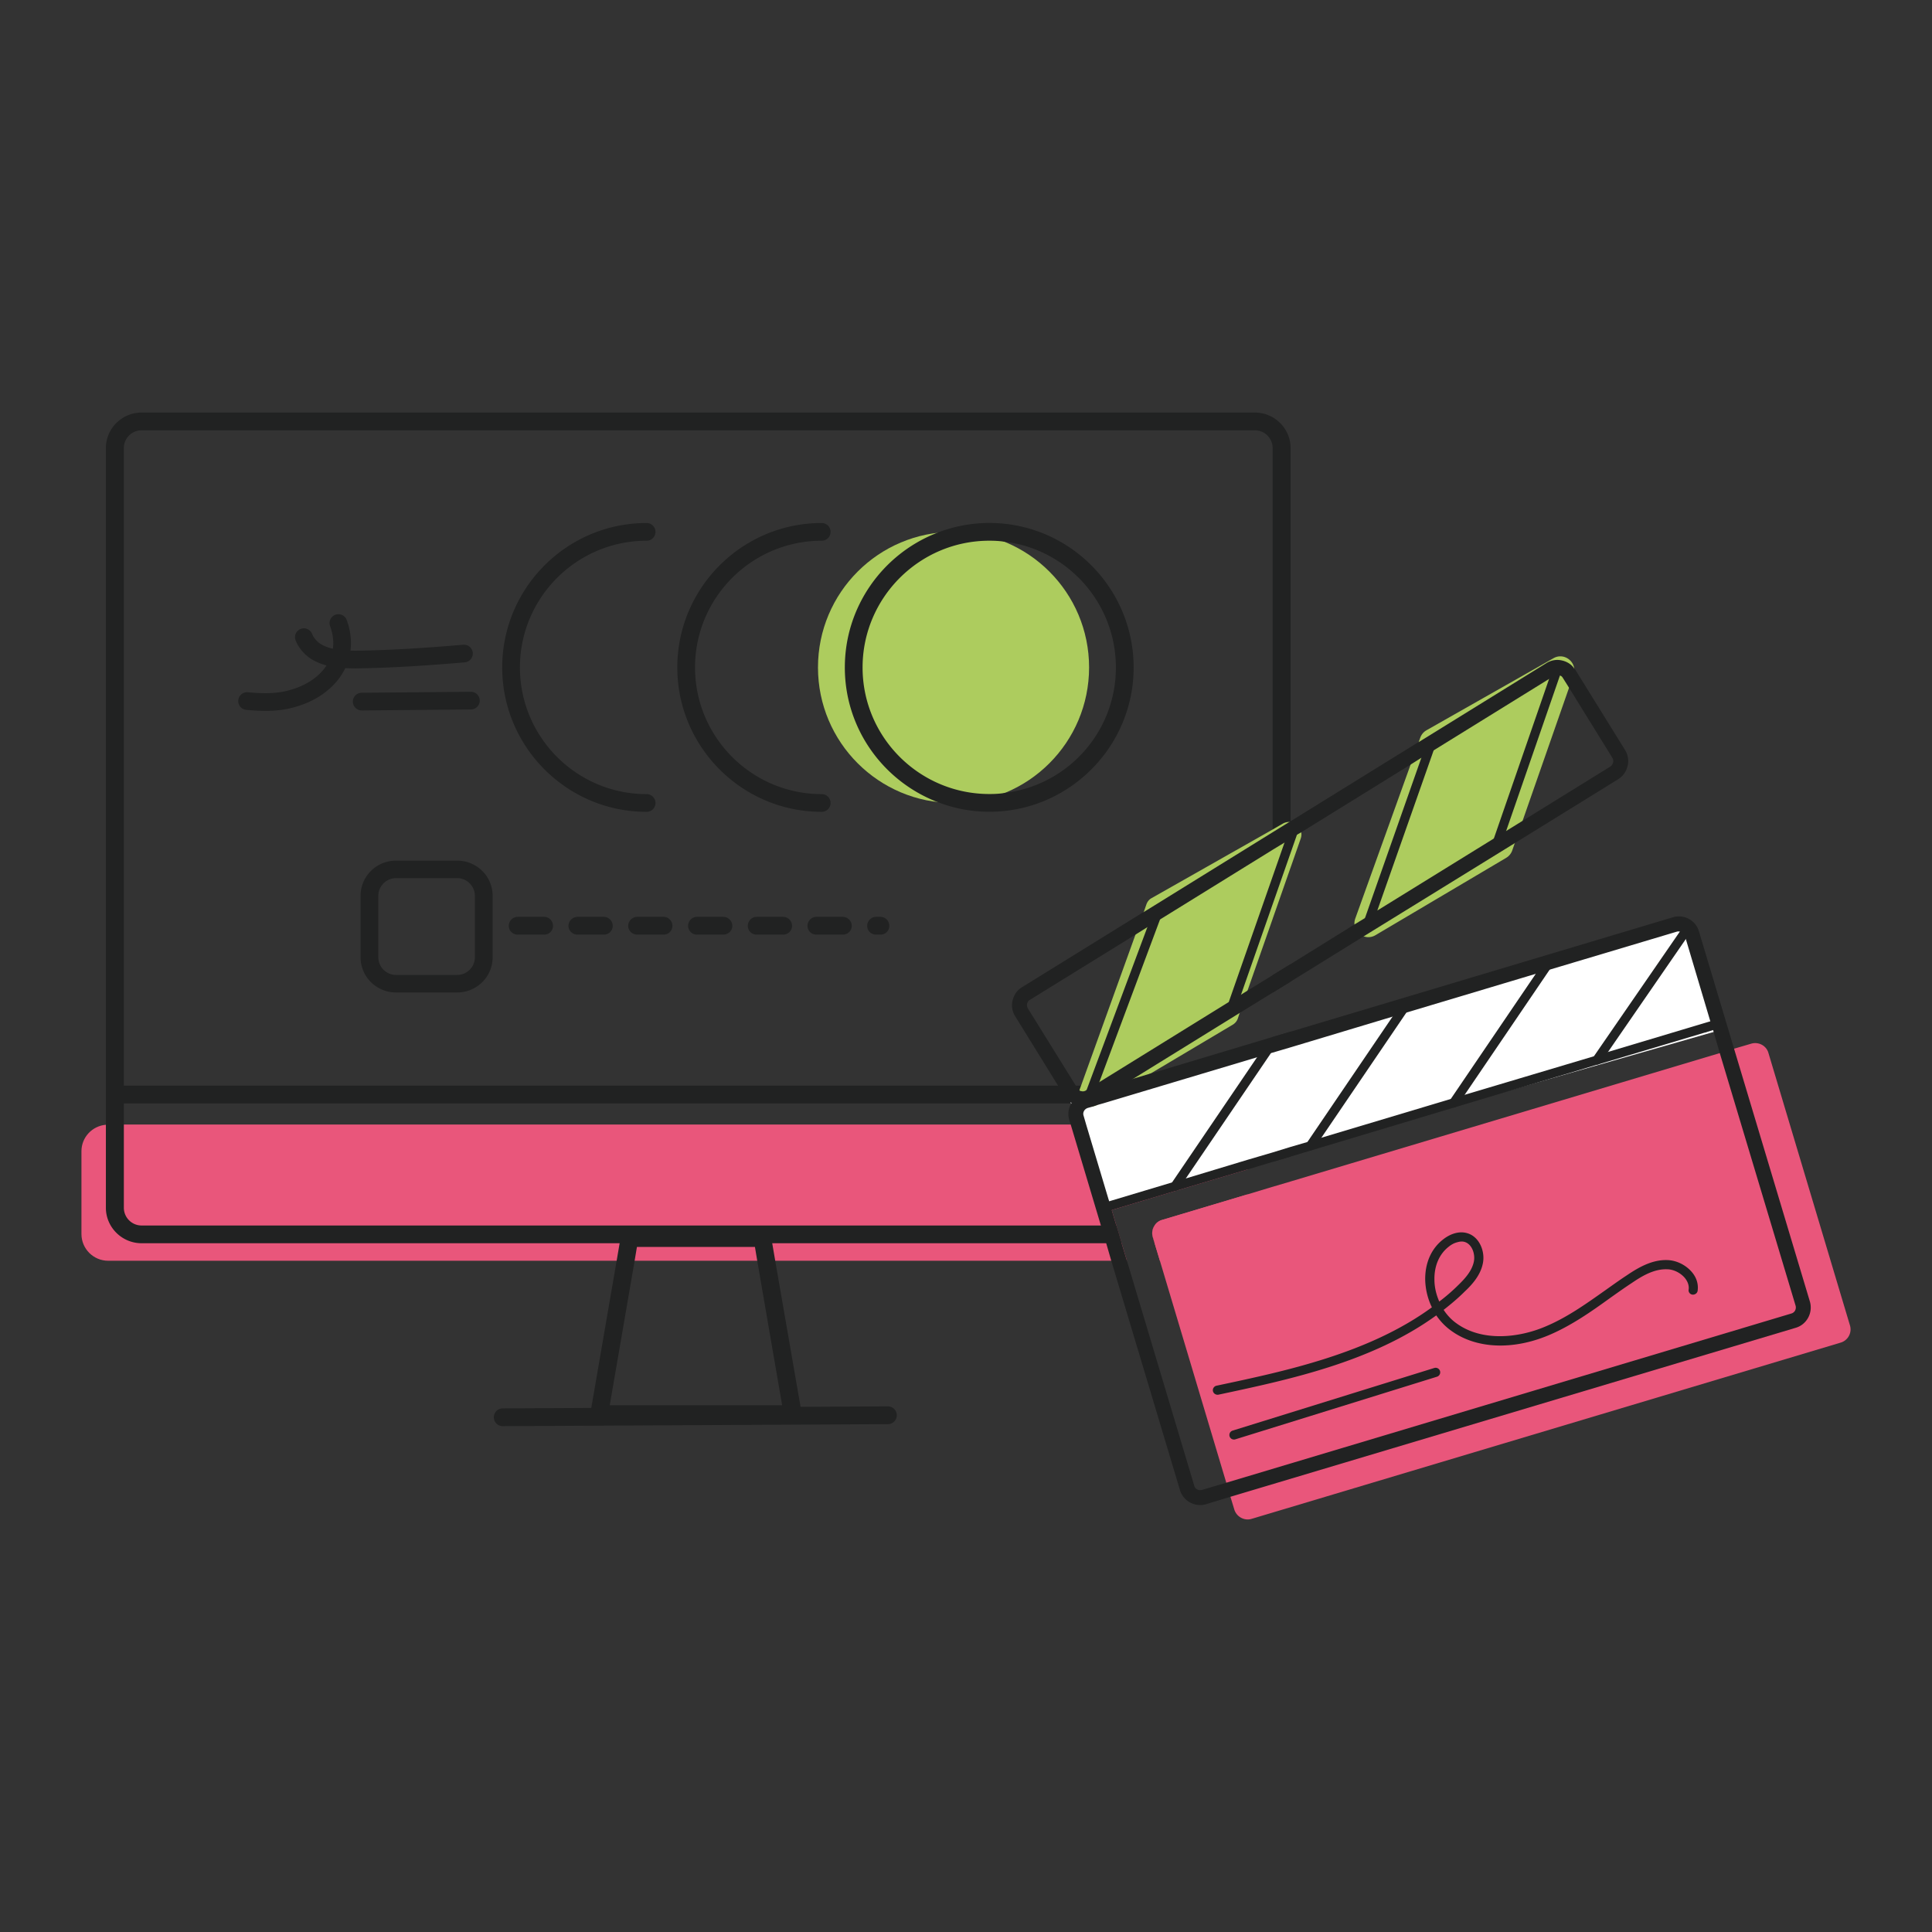 <svg xmlns="http://www.w3.org/2000/svg" viewBox="0 0 800 800" style="enable-background:new 0 0 800 800" xml:space="preserve"><rect x="0" y="0" width="800" height="800" fill="#333333" stroke="none"/><path style="fill:#e9567b" d="M516.562 476.719v7.54l-29.491 8.78-26.724 8.017 1.909 6.394 2.195 7.349 2.196 7.253H44.796c-6.108 0-11.071-4.963-11.071-11.071v-34.264c0-5.822 4.485-10.498 10.117-10.975.286-.096.668-.096.954-.096h460.695c.19 0 .382 0 .573.096 5.822.193 10.498 5.06 10.498 10.977z"/><path style="fill:#e9567b" d="m481.154 505.161 35.409-10.594v16.416c0 1.336-.286 2.673-.668 3.818-1.622 4.199-5.631 7.253-10.403 7.253h-25.197l-2.195-7.253-.764-2.577c-.477-1.622-.191-3.436.764-4.772a5.364 5.364 0 0 1 3.054-2.291z"/><path style="fill:#212222" d="M526.845 456.9H49.481a3.684 3.684 0 0 1-3.685-3.685 3.684 3.684 0 0 1 3.685-3.685h477.354a3.684 3.684 0 0 1 3.685 3.685 3.684 3.684 0 0 1-3.685 3.685h.01zM331.502 582.564l-10.498-60.51-1.241-7.253-.477-2.768c-.287-1.813-1.813-3.054-3.627-3.054h-54.974c-1.813 0-3.34 1.241-3.627 3.054l-.477 2.768-1.241 7.253-10.498 60.892-.382 2.004c-.19 1.05.191 2.195.859 3.054.668.764 1.718 1.241 2.768 1.241h80.171c1.05 0 2.099-.477 2.768-1.241.668-.859.955-2.004.859-3.054l-.383-2.386zm-68.718-60.51.954-5.726h48.866l.954 5.726 10.308 59.842h-71.39l10.308-59.842z"/><path style="fill:#212222" d="M208.175 590.544a3.686 3.686 0 0 1-3.685-3.665 3.675 3.675 0 0 1 3.665-3.695l159.479-.834h.02a3.686 3.686 0 0 1 3.685 3.665 3.675 3.675 0 0 1-3.665 3.695l-159.479.834h-.02zM526.966 429.381v51.729l7.444-2.195v-51.729l-7.444 2.195zm0 62.037v8.685c0 4.009-3.245 7.349-7.349 7.349H478.1c-.955 1.336-1.241 3.15-.764 4.772l.764 2.577h41.517c8.112 0 14.793-6.586 14.793-14.698v-10.88l-7.444 2.195zm0-80.362 7.444-4.582v-7.254l-7.444 4.582v7.254zm-7.349-240.226H58.635c-8.113 0-14.793 6.585-14.793 14.698v314.574c0 8.113 6.68 14.698 14.793 14.698h405.816l-2.195-7.349H58.635c-4.104 0-7.349-3.34-7.349-7.349V185.528c0-4.009 3.245-7.349 7.349-7.349h460.982c4.104 0 7.349 3.34 7.349 7.349v194.987l7.444-21.284V185.528c0-8.112-6.681-14.698-14.793-14.698z"/><circle style="fill:#adcc5e" cx="394.838" cy="276.367" r="56.131"/><path style="fill:#212222" d="M409.668 216.547c-7.731 0-15.175 1.527-21.951 4.199-.096 0-.096.095-.191.095-22.047 8.781-37.699 30.351-37.699 55.547 0 25.292 15.843 46.958 38.177 55.642h.095c.096 0 .096.096.191.096 6.585 2.577 13.839 4.008 21.379 4.008 32.927 0 59.746-26.819 59.746-59.746-.001-33.022-26.82-59.841-59.747-59.841zm6.586 111.761h-.096c-2.099.382-4.294.477-6.49.477-28.918 0-52.493-23.478-52.493-52.397 0-28.918 23.574-52.493 52.493-52.493 2.004 0 4.104.096 6.013.382 26.056 2.959 46.384 25.196 46.384 52.111 0 26.724-19.947 48.676-45.811 51.92zM340.26 336.166c-32.974 0-59.799-26.824-59.799-59.799s26.824-59.799 59.799-59.799c2.027 0 3.668 1.641 3.668 3.668s-1.641 3.668-3.668 3.668c-28.931 0-52.462 23.532-52.462 52.462s23.532 52.462 52.462 52.462c2.027 0 3.668 1.641 3.668 3.668s-1.641 3.67-3.668 3.67zM267.755 336.166c-32.974 0-59.799-26.824-59.799-59.799s26.824-59.799 59.799-59.799c2.027 0 3.668 1.641 3.668 3.668s-1.641 3.668-3.668 3.668c-28.931 0-52.462 23.532-52.462 52.462s23.532 52.462 52.462 52.462c2.027 0 3.668 1.641 3.668 3.668s-1.641 3.67-3.668 3.67zM109.864 294.352c-2.749 0-5.408-.188-7.89-.415a3.652 3.652 0 0 1-3.302-3.985 3.659 3.659 0 0 1 3.985-3.302c5.547.514 12.003.801 17.896-1.068.03 0 .059-.02.089-.03 7.149-2.057 12.804-6.308 15.513-11.657 2.274-4.479 2.442-9.433.504-14.712a3.667 3.667 0 0 1 6.881-2.531c2.63 7.168 2.343 14.277-.84 20.556-3.629 7.149-10.906 12.755-19.982 15.375-4.291 1.355-8.671 1.78-12.844 1.78l-.01-.011z"/><path style="fill:#212222" d="M147.475 276.772c-5.547-.02-11.341-.257-16.611-2.818-3.777-1.72-6.961-5.013-8.444-8.76a3.665 3.665 0 0 1 2.066-4.756 3.665 3.665 0 0 1 4.756 2.066c.791 1.997 2.61 3.846 4.746 4.815 3.965 1.918 8.82 2.096 13.457 2.116 15.701-.198 31.244-1.355 44.365-2.462 1.997-.158 3.787 1.325 3.955 3.342a3.659 3.659 0 0 1-3.342 3.955c-13.259 1.117-28.96 2.284-44.948 2.492v.01zM149.779 294.184a3.672 3.672 0 0 1-3.668-3.629 3.665 3.665 0 0 1 3.629-3.698l45.215-.405h.03a3.672 3.672 0 0 1 3.668 3.629 3.665 3.665 0 0 1-3.629 3.698l-45.215.405h-.03zM189.294 356.368h-25.292c-8.112 0-14.698 6.49-14.698 14.603v25.387c0 8.113 6.585 14.603 14.698 14.603h25.292c8.112 0 14.698-6.49 14.698-14.603v-25.387c0-8.113-6.585-14.603-14.698-14.603zm7.349 39.99c0 4.008-3.245 7.349-7.349 7.349h-25.292c-4.104 0-7.349-3.341-7.349-7.349v-25.387c0-4.009 3.245-7.349 7.349-7.349h25.292c4.104 0 7.349 3.34 7.349 7.349v25.387zM364.62 379.656h-1.909c-2.004 0-3.627 1.718-3.627 3.722a3.625 3.625 0 0 0 3.627 3.627h1.909a3.625 3.625 0 0 0 3.627-3.627c0-2.004-1.623-3.722-3.627-3.722zm-15.652 0h-10.976c-2.004 0-3.626 1.718-3.626 3.722a3.625 3.625 0 0 0 3.626 3.627h10.976c2.1 0 3.722-1.622 3.722-3.627 0-2.004-1.622-3.722-3.722-3.722zm-24.72 0h-10.975c-2.004 0-3.627 1.718-3.627 3.722a3.625 3.625 0 0 0 3.627 3.627h10.975c2.1 0 3.722-1.622 3.722-3.627 0-2.004-1.622-3.722-3.722-3.722zm-24.719 0h-10.976c-2.004 0-3.627 1.718-3.627 3.722a3.626 3.626 0 0 0 3.627 3.627h10.976c2.004 0 3.722-1.622 3.722-3.627 0-2.004-1.718-3.722-3.722-3.722zm-24.72 0h-10.975c-2.004 0-3.722 1.718-3.722 3.722s1.718 3.627 3.722 3.627h10.975a3.625 3.625 0 0 0 3.627-3.627c0-2.004-1.622-3.722-3.627-3.722zm-24.719 0h-10.976c-2.004 0-3.722 1.718-3.722 3.722s1.718 3.627 3.722 3.627h10.976a3.625 3.625 0 0 0 3.627-3.627c0-2.004-1.623-3.722-3.627-3.722zm-24.719 0h-10.975c-2.1 0-3.722 1.718-3.722 3.722s1.622 3.627 3.722 3.627h10.975a3.625 3.625 0 0 0 3.627-3.627c0-2.004-1.623-3.722-3.627-3.722z"/><path style="fill:#fff" d="m711.846 426.661-254.968 72.99a1.133 1.133 0 0 1-1.401-.778l-12.287-42.92a1.133 1.133 0 0 1 .778-1.401l254.968-72.99a1.133 1.133 0 0 1 1.401.778l12.287 42.92a1.133 1.133 0 0 1-.778 1.401z"/><path style="fill:#adcc5e" d="M538.8 344.629c.19.764.096 1.718-.191 2.577l-4.199 12.025-7.444 21.284-10.403 29.682-.573 1.813-.668 1.718-.764 2.195-.573 1.623-.668 1.908-.764 2.291c-.382 1.145-1.241 2.099-2.29 2.672l-33.882 20.138h-.095l-2.482 1.432-1.813 1.145-4.008 2.386-.191.096-4.963 2.959h-.096l-4.008 2.482h-.191l-2.959 1.813-1.145.668-.477.19-1.145.382c-.954.19-1.813.096-2.673-.191h-.095c-.096-.096-.191-.096-.287-.191-.382-.096-.764-.382-1.145-.668-.096 0-.096-.095-.191-.19h-.096c-.286-.287-.477-.573-.763-.859l-.096-.096c0-.095-.096-.286-.191-.382-.096-.191-.19-.382-.19-.573a1.843 1.843 0 0 1-.287-.954c0-.096-.096-.191 0-.287a1.95 1.95 0 0 1 0-1.05c0-.382 0-.764.191-1.145v-.191l.668-1.813 22.524-62.514.668-1.813.668-1.909.763-2.004.573-1.813h.096l.573-1.813h.096l1.05-3.054c.382-1.145 1.145-2.196 2.29-2.768l50.012-28.346 4.294-2.482c.859-.477 1.813-.668 2.673-.668.191 0 .286 0 .477.096.382 0 .859.096 1.241.286h.096a6.45 6.45 0 0 1 1.05.668c.382.287.668.573 1.05.955.191.286.382.668.668 1.05.094.381.19.763.285 1.24zM588.107 305.455 561.2 380.312c-1.831 5.087 3.714 9.677 8.372 6.919l54.101-32.012a5.78 5.78 0 0 0 2.512-3.067l25.374-72.677c1.757-5.03-3.662-9.551-8.298-6.924l-52.567 29.826a5.745 5.745 0 0 0-2.581 3.067l-.006.011z"/><path style="fill:#e9567b" d="m762.228 555.936-244.044 73.012c-2.959.859-6.108-.859-7.063-3.817l-1.622-5.345-.287-1.05-.382-1.145-.382-1.336-.382-1.241-.286-1.05-27.487-91.91-2.195-7.253-.764-2.577c-.477-1.622-.191-3.436.764-4.772a5.361 5.361 0 0 1 3.054-2.29l35.409-10.594 10.403-3.15 7.444-2.195 177.712-53.161 1.145-.382 1.145-.286 1.336-.382 1.241-.382 1.05-.382 7.158-2.1c3.054-.859 6.204.859 7.063 3.818l33.787 112.907a5.71 5.71 0 0 1-3.817 7.063z"/><path style="fill:#212222" d="M748.294 539.234 716.989 434.63l-3.34-10.785c0-.191-.096-.286-.096-.477v-.191l-11.166-37.127c-1.146-4.008-5.345-6.203-9.354-5.058L534.41 428.426l-7.444 2.291-10.212 2.959-3.818 1.145-.191.096-40.753 12.216-6.585 2.004-1.432.382-3.34.954-4.104 1.241-3.054.955-2.29.668-1.527.477h-.096l-.573.191c-.19.095-.477.19-.668.286-.477.191-.859.382-1.24.668-.191.096-.382.286-.573.477a2.978 2.978 0 0 0-1.05.859c-.19.19-.286.382-.477.573-.096.19-.191.286-.191.382-1.145 1.813-1.527 4.008-.859 6.204l.668 2.195 12.503 41.803 2.195 7.349 2.195 7.253 28.251 94.583c1.241 4.008 5.44 6.299 9.449 5.058l10.021-2.959 234.022-70.054c3.912-1.145 6.203-5.44 5.057-9.448zM493.37 615.587l-27.964-93.533-2.195-7.253-2.196-7.349-1.813-6.013-1.05-3.627-.573-2.004-9.067-30.159-.954-3.245c-.573-1.718.19-3.436 1.622-4.39l.573-.287c.096 0 .191-.096.287-.096l2.577-.763 1.336-.382 4.581-1.431h.191l18.42-5.536 44.476-13.266 5.345-1.622.286-.096 7.158-2.099 43.235-12.98 5.822-1.718 53.542-16.034 5.727-1.718 51.347-15.366c.764-.191 1.527-.191 2.196 0h.096a4.243 4.243 0 0 1 2.386 2.577l.095.477 10.499 34.931.191.477.954 3.15 2.768 9.449 31.401 104.699c.573 2.004-.573 4.104-2.577 4.677L508.07 615.016l-10.021 3.054a3.654 3.654 0 0 1-4.679-2.483z"/><path style="fill:#212222" d="m745.813 539.997-31.401-104.603-2.768-9.544-1.145-3.627-.382-1.145v-.096l-10.212-34.168c0-.096 0-.096-.096-.19 0-.096-.096-.096-.096-.096v-.096c-.477-1.336-1.527-2.29-2.768-2.768-1.05-.477-2.196-.477-3.245-.19l-1.145.382h-.764l-48.389 14.698-5.345 1.622-54.02 16.13h-.096l-5.249 1.622-44.285 13.267-6.394 1.909-1.05.286-4.295 1.241-49.63 14.889-10.212 3.054h-.096l-5.917 1.813-4.581 1.336s-.096 0-.096.096l-.477.095-.764.287h-.096l-1.05.286c-.191.096-.382.096-.573.287-.096 0-.191.096-.191.096-.19 0-.286.096-.382.19-.477.191-.859.478-1.145.955-1.145 1.145-1.622 2.959-1.05 4.677l.859 2.959 8.685 28.919 1.05 3.531 1.05 3.627 1.718 5.726 2.196 7.349 2.195 7.253 28.06 93.819c.668 2.196 2.672 3.627 4.772 3.627.477 0 .954-.096 1.431-.286l10.022-2.959 234.022-70.054c2.581-.766 4.108-3.533 3.345-6.206zm-251.297 75.208-27.869-93.151-2.196-7.253-2.195-7.349-1.909-6.394-1.05-3.627-.286-.859-9.258-30.923-1.05-3.627c-.477-1.336.286-2.768 1.718-3.245l2.386-.668 1.145-.382.477-.19 2.386-.668 24.529-7.349 39.226-11.739 5.631-1.718.764-.191 7.444-2.195 42.185-12.694 5.822-1.718 53.542-16.034 5.726-1.718 52.684-15.748a2.71 2.71 0 0 1 1.241 0c.954.096 1.718.764 2.004 1.718l.477 1.432 10.117 33.977.573 1.622v.096l.573 1.909 2.768 9.544 31.401 104.603c.382 1.432-.382 2.863-1.813 3.245l-233.927 70.054-10.021 2.959c-1.432.381-2.864-.287-3.245-1.719zm251.297-75.208-31.401-104.603-2.768-9.544-1.145-3.627-.382-1.145v-.096l-10.212-34.168c0-.096 0-.096-.096-.19 0-.096-.096-.096-.096-.096v-.096c-.477-1.336-1.527-2.29-2.768-2.768-1.05-.477-2.196-.477-3.245-.19l-1.145.382h-.764l-48.389 14.698-5.345 1.622-54.02 16.13h-.096l-5.249 1.622-44.285 13.267-6.394 1.909-1.05.286-4.295 1.241-49.63 14.889-10.212 3.054h-.096l-5.917 1.813-4.581 1.336s-.096 0-.096.096l-.477.095-.764.287h-.096l-1.05.286c-.191.096-.382.096-.573.287-.096 0-.191.096-.191.096-.19 0-.286.096-.382.19-.477.191-.859.478-1.145.955-1.145 1.145-1.622 2.959-1.05 4.677l.859 2.959 8.685 28.919 1.05 3.531 1.05 3.627 1.718 5.726 2.196 7.349 2.195 7.253 28.06 93.819c.668 2.196 2.672 3.627 4.772 3.627.477 0 .954-.096 1.431-.286l10.022-2.959 234.022-70.054c2.581-.766 4.108-3.533 3.345-6.206zm-251.297 75.208-27.869-93.151-2.196-7.253-2.195-7.349-1.909-6.394-1.05-3.627-.286-.859-9.258-30.923-1.05-3.627c-.477-1.336.286-2.768 1.718-3.245l2.386-.668 1.145-.382.477-.19 2.386-.668 24.529-7.349 39.226-11.739 5.631-1.718.764-.191 7.444-2.195 42.185-12.694 5.822-1.718 53.542-16.034 5.726-1.718 52.684-15.748a2.71 2.71 0 0 1 1.241 0c.954.096 1.718.764 2.004 1.718l.477 1.432 10.117 33.977.573 1.622v.096l.573 1.909 2.768 9.544 31.401 104.603c.382 1.432-.382 2.863-1.813 3.245l-233.927 70.054-10.021 2.959c-1.432.381-2.864-.287-3.245-1.719zm251.297-75.208-31.401-104.603-2.768-9.544-1.145-3.627-.382-1.145v-.096l-10.212-34.168c0-.096 0-.096-.096-.19 0-.096-.096-.096-.096-.096v-.096c-.477-1.336-1.527-2.29-2.768-2.768-1.05-.477-2.196-.477-3.245-.19l-1.145.382h-.764l-48.389 14.698-5.345 1.622-54.02 16.13h-.096l-5.249 1.622-44.285 13.267-6.394 1.909-1.05.286-4.295 1.241-49.63 14.889-10.212 3.054h-.096l-5.917 1.813-4.581 1.336s-.096 0-.096.096l-.477.095-.764.287h-.096l-1.05.286c-.191.096-.382.096-.573.287-.096 0-.191.096-.191.096-.19 0-.286.096-.382.19-.477.191-.859.478-1.145.955-1.145 1.145-1.622 2.959-1.05 4.677l.859 2.959 8.685 28.919 1.05 3.531 1.05 3.627 1.718 5.726 2.196 7.349 2.195 7.253 28.06 93.819c.668 2.196 2.672 3.627 4.772 3.627.477 0 .954-.096 1.431-.286l10.022-2.959 234.022-70.054c2.581-.766 4.108-3.533 3.345-6.206zm-251.297 75.208-27.869-93.151-2.196-7.253-2.195-7.349-1.909-6.394-1.05-3.627-.286-.859-9.258-30.923-1.05-3.627c-.477-1.336.286-2.768 1.718-3.245l2.386-.668 1.145-.382.477-.19 2.386-.668 24.529-7.349 39.226-11.739 5.631-1.718.764-.191 7.444-2.195 42.185-12.694 5.822-1.718 53.542-16.034 5.726-1.718 52.684-15.748a2.71 2.71 0 0 1 1.241 0c.954.096 1.718.764 2.004 1.718l.477 1.432 10.117 33.977.573 1.622v.096l.573 1.909 2.768 9.544 31.401 104.603c.382 1.432-.382 2.863-1.813 3.245l-233.927 70.054-10.021 2.959c-1.432.381-2.864-.287-3.245-1.719zm251.297-75.208-31.401-104.603-2.768-9.544-1.145-3.627-.382-1.145v-.096l-10.212-34.168c0-.096 0-.096-.096-.19 0-.096-.096-.096-.096-.096v-.096c-.477-1.336-1.527-2.29-2.768-2.768-1.05-.477-2.196-.477-3.245-.19l-1.145.382h-.764l-48.389 14.698-5.345 1.622-54.02 16.13h-.096l-5.249 1.622-44.285 13.267-6.394 1.909-1.05.286-4.295 1.241-49.63 14.889-10.212 3.054h-.096l-5.917 1.813-4.581 1.336s-.096 0-.096.096l-.477.095-.764.287h-.096l-1.05.286c-.191.096-.382.096-.573.287-.096 0-.191.096-.191.096-.19 0-.286.096-.382.19-.477.191-.859.478-1.145.955-1.145 1.145-1.622 2.959-1.05 4.677l.859 2.959 8.685 28.919 1.05 3.531 1.05 3.627 1.718 5.726 2.196 7.349 2.195 7.253 28.06 93.819c.668 2.196 2.672 3.627 4.772 3.627.477 0 .954-.096 1.431-.286l10.022-2.959 234.022-70.054c2.581-.766 4.108-3.533 3.345-6.206zm-251.297 75.208-27.869-93.151-2.196-7.253-2.195-7.349-1.909-6.394-1.05-3.627-.286-.859-9.258-30.923-1.05-3.627c-.477-1.336.286-2.768 1.718-3.245l2.386-.668 1.145-.382.477-.19 2.386-.668 24.529-7.349 39.226-11.739 5.631-1.718.764-.191 7.444-2.195 42.185-12.694 5.822-1.718 53.542-16.034 5.726-1.718 52.684-15.748a2.71 2.71 0 0 1 1.241 0c.954.096 1.718.764 2.004 1.718l.477 1.432 10.117 33.977.573 1.622v.096l.573 1.909 2.768 9.544 31.401 104.603c.382 1.432-.382 2.863-1.813 3.245l-233.927 70.054-10.021 2.959c-1.432.381-2.864-.287-3.245-1.719zm251.297-75.208-31.401-104.603-2.768-9.544-1.145-3.627-.382-1.145v-.096l-10.212-34.168c0-.096 0-.096-.096-.19 0-.096-.096-.096-.096-.096v-.096c-.477-1.336-1.527-2.29-2.768-2.768-1.05-.477-2.196-.477-3.245-.19l-1.145.382h-.764l-48.389 14.698-5.345 1.622-54.02 16.13h-.096l-5.249 1.622-44.285 13.267-6.394 1.909-1.05.286-4.295 1.241-49.63 14.889-10.212 3.054h-.096l-5.917 1.813-4.581 1.336s-.096 0-.096.096l-.477.095-.764.287h-.096l-1.05.286c-.191.096-.382.096-.573.287-.096 0-.191.096-.191.096-.19 0-.286.096-.382.19-.477.191-.859.478-1.145.955-1.145 1.145-1.622 2.959-1.05 4.677l.859 2.959 8.685 28.919 1.05 3.531 1.05 3.627 1.718 5.726 2.196 7.349 2.195 7.253 28.06 93.819c.668 2.196 2.672 3.627 4.772 3.627.477 0 .954-.096 1.431-.286l10.022-2.959 234.022-70.054c2.581-.766 4.108-3.533 3.345-6.206zm-251.297 75.208-27.869-93.151-2.196-7.253-2.195-7.349-1.909-6.394-1.05-3.627-.286-.859-9.258-30.923-1.05-3.627c-.477-1.336.286-2.768 1.718-3.245l2.386-.668 1.145-.382.477-.19 2.386-.668 24.529-7.349 39.226-11.739 5.631-1.718.764-.191 7.444-2.195 42.185-12.694 5.822-1.718 53.542-16.034 5.726-1.718 52.684-15.748a2.71 2.71 0 0 1 1.241 0c.954.096 1.718.764 2.004 1.718l.477 1.432 10.117 33.977.573 1.622v.096l.573 1.909 2.768 9.544 31.401 104.603c.382 1.432-.382 2.863-1.813 3.245l-233.927 70.054-10.021 2.959c-1.432.381-2.864-.287-3.245-1.719zm251.297-75.208-31.401-104.603-2.768-9.544-1.145-3.627-.382-1.145v-.096l-10.212-34.168c0-.096 0-.096-.096-.19 0-.096-.096-.096-.096-.096v-.096c-.477-1.336-1.527-2.29-2.768-2.768-1.05-.477-2.196-.477-3.245-.19l-1.145.382h-.764l-48.389 14.698-5.345 1.622-54.02 16.13h-.096l-5.249 1.622-44.285 13.267-6.394 1.909-1.05.286-4.295 1.241-49.63 14.889-10.212 3.054h-.096l-5.917 1.813-4.581 1.336s-.096 0-.096.096l-.477.095-.764.287h-.096l-1.05.286c-.191.096-.382.096-.573.287-.096 0-.191.096-.191.096-.19 0-.286.096-.382.19-.477.191-.859.478-1.145.955-1.145 1.145-1.622 2.959-1.05 4.677l.859 2.959 8.685 28.919 1.05 3.531 1.05 3.627 1.718 5.726 2.196 7.349 2.195 7.253 28.06 93.819c.668 2.196 2.672 3.627 4.772 3.627.477 0 .954-.096 1.431-.286l10.022-2.959 234.022-70.054c2.581-.766 4.108-3.533 3.345-6.206zm-251.297 75.208-27.869-93.151-2.196-7.253-2.195-7.349-1.909-6.394-1.05-3.627-.286-.859-9.258-30.923-1.05-3.627c-.477-1.336.286-2.768 1.718-3.245l2.386-.668 1.145-.382.477-.19 2.386-.668 24.529-7.349 39.226-11.739 5.631-1.718.764-.191 7.444-2.195 42.185-12.694 5.822-1.718 53.542-16.034 5.726-1.718 52.684-15.748a2.71 2.71 0 0 1 1.241 0c.954.096 1.718.764 2.004 1.718l.477 1.432 10.117 33.977.573 1.622v.096l.573 1.909 2.768 9.544 31.401 104.603c.382 1.432-.382 2.863-1.813 3.245l-233.927 70.054-10.021 2.959c-1.432.381-2.864-.287-3.245-1.719zm254.924-76.258-31.401-104.699-14.507-48.484a8.649 8.649 0 0 0-10.88-5.917L534.41 427.186l-7.444 2.195-50.584 15.175h-.095l-6.968 2.1-4.677 1.431-4.104 1.241-.764.191-4.581 1.336-1.145.382-3.054.859-1.527.477-.859.286c-.096 0-.287.096-.382.191-.478.096-.955.382-1.432.668-.096 0-.191.096-.286.191-.478.19-.955.573-1.336.954-.287.287-.477.573-.764.859a3.441 3.441 0 0 0-.668.954c-.096.096-.096.096-.096.191-1.241 2.004-1.622 4.485-.859 6.967l.573 1.813 12.503 41.803 2.195 7.349 2.1 7.253 28.441 94.964c1.145 3.818 4.677 6.204 8.399 6.204.859 0 1.718-.096 2.482-.382l10.021-3.054 234.022-69.959c4.678-1.334 7.254-6.297 5.919-10.878zM490.889 616.35l-28.155-94.296-2.195-7.253-2.195-7.349-1.718-5.726-.859-2.864-2.29-7.444v-.096l-4.581-15.461-.478-1.622-.19-.668-.191-.573-2.195-7.349-.764-2.482c-.573-1.909-.287-3.913.859-5.44.191-.382.478-.668.764-.859.096-.096.096-.191.096-.191h.096c.096-.286.191-.382.382-.382 0 0 .096-.191.191-.191 0-.096 0-.096.096-.096.19-.19.477-.286.763-.382h.096c.287-.287.573-.382.859-.477h.096l3.34-1.05.287-.095 3.817-1.146 4.677-1.336 6.299-1.909.191-.096h.095l55.833-16.702 3.054-.954.573-.096 6.872-2.1 45.526-13.648 3.627-1.05 29.205-8.685 2.959-.859 2.004-.573 1.909-.573.477-.191 19.184-5.822 3.627-1.05 50.393-15.08c.668-.191 1.241-.286 1.813-.286 1.145 0 2.291.286 3.245.954.859.477 1.623 1.145 2.1 2.004.382.477.573 1.05.763 1.622l1.05 3.531v.096l4.008 13.361.573 2.004.573 1.909.191.668.19.668.191.668 3.913 12.598.954 3.436 2.863 9.639 31.401 104.604c.954 3.34-.955 6.967-4.295 7.922l-234.022 70.054-10.021 3.054c-3.345.96-6.877-.949-7.926-4.29zm254.924-76.353-31.401-104.603-2.768-9.544-1.145-3.627-.382-1.145v-.096l-10.212-34.168c0-.096 0-.096-.096-.19 0-.096-.096-.096-.096-.096v-.096c-.477-1.336-1.527-2.29-2.768-2.768-1.05-.477-2.196-.477-3.245-.19l-1.145.382h-.764l-48.389 14.698-5.345 1.622-54.02 16.13h-.096l-5.249 1.622-44.285 13.267-6.394 1.909-1.05.286-4.295 1.241-49.63 14.889-10.212 3.054h-.096l-5.917 1.813-4.581 1.336s-.096 0-.096.096l-.477.095-.764.287h-.096l-1.05.286c-.191.096-.382.096-.573.287-.096 0-.191.096-.191.096-.19 0-.286.096-.382.19-.477.191-.859.478-1.145.955-1.145 1.145-1.622 2.959-1.05 4.677l.859 2.959 8.685 28.919 1.05 3.531 1.05 3.627 1.718 5.726 2.196 7.349 2.195 7.253 28.06 93.819c.668 2.196 2.672 3.627 4.772 3.627.477 0 .954-.096 1.431-.286l10.022-2.959 234.022-70.054c2.581-.766 4.108-3.533 3.345-6.206zm-251.297 75.208-27.869-93.151-2.196-7.253-2.195-7.349-1.909-6.394-1.05-3.627-.286-.859-9.258-30.923-1.05-3.627c-.477-1.336.286-2.768 1.718-3.245l2.386-.668 1.145-.382.477-.19 2.386-.668 24.529-7.349 39.226-11.739 5.631-1.718.764-.191 7.444-2.195 42.185-12.694 5.822-1.718 53.542-16.034 5.726-1.718 52.684-15.748a2.71 2.71 0 0 1 1.241 0c.954.096 1.718.764 2.004 1.718l.477 1.432 10.117 33.977.573 1.622v.096l.573 1.909 2.768 9.544 31.401 104.603c.382 1.432-.382 2.863-1.813 3.245l-233.927 70.054-10.021 2.959c-1.432.381-2.864-.287-3.245-1.719zm251.297-75.208-31.401-104.603-2.768-9.544-1.145-3.627-.382-1.145v-.096l-10.212-34.168c0-.096 0-.096-.096-.19 0-.096-.096-.096-.096-.096v-.096c-.477-1.336-1.527-2.29-2.768-2.768-1.05-.477-2.196-.477-3.245-.19l-1.145.382h-.764l-48.389 14.698-5.345 1.622-54.02 16.13h-.096l-5.249 1.622-44.285 13.267-6.394 1.909-1.05.286-4.295 1.241-49.63 14.889-10.212 3.054h-.096l-5.917 1.813-4.581 1.336s-.096 0-.096.096l-.477.095-.764.287h-.096l-1.05.286c-.191.096-.382.096-.573.287-.096 0-.191.096-.191.096-.19 0-.286.096-.382.19-.477.191-.859.478-1.145.955-1.145 1.145-1.622 2.959-1.05 4.677l.859 2.959 8.685 28.919 1.05 3.531 1.05 3.627 1.718 5.726 2.196 7.349 2.195 7.253 28.06 93.819c.668 2.196 2.672 3.627 4.772 3.627.477 0 .954-.096 1.431-.286l10.022-2.959 234.022-70.054c2.581-.766 4.108-3.533 3.345-6.206zm-251.297 75.208-27.869-93.151-2.196-7.253-2.195-7.349-1.909-6.394-1.05-3.627-.286-.859-9.258-30.923-1.05-3.627c-.477-1.336.286-2.768 1.718-3.245l2.386-.668 1.145-.382.477-.19 2.386-.668 24.529-7.349 39.226-11.739 5.631-1.718.764-.191 7.444-2.195 42.185-12.694 5.822-1.718 53.542-16.034 5.726-1.718 52.684-15.748a2.71 2.71 0 0 1 1.241 0c.954.096 1.718.764 2.004 1.718l.477 1.432 10.117 33.977.573 1.622v.096l.573 1.909 2.768 9.544 31.401 104.603c.382 1.432-.382 2.863-1.813 3.245l-233.927 70.054-10.021 2.959c-1.432.381-2.864-.287-3.245-1.719zm251.297-75.208-31.401-104.603-2.768-9.544-1.145-3.627-.382-1.145v-.096l-10.212-34.168c0-.096 0-.096-.096-.19 0-.096-.096-.096-.096-.096v-.096c-.477-1.336-1.527-2.29-2.768-2.768-1.05-.477-2.196-.477-3.245-.19l-1.145.382h-.764l-48.389 14.698-5.345 1.622-54.02 16.13h-.096l-5.249 1.622-44.285 13.267-6.394 1.909-1.05.286-4.295 1.241-49.63 14.889-10.212 3.054h-.096l-5.917 1.813-4.581 1.336s-.096 0-.096.096l-.477.095-.764.287h-.096l-1.05.286c-.191.096-.382.096-.573.287-.096 0-.191.096-.191.096-.19 0-.286.096-.382.19-.477.191-.859.478-1.145.955-1.145 1.145-1.622 2.959-1.05 4.677l.859 2.959 8.685 28.919 1.05 3.531 1.05 3.627 1.718 5.726 2.196 7.349 2.195 7.253 28.06 93.819c.668 2.196 2.672 3.627 4.772 3.627.477 0 .954-.096 1.431-.286l10.022-2.959 234.022-70.054c2.581-.766 4.108-3.533 3.345-6.206zm-251.297 75.208-27.869-93.151-2.196-7.253-2.195-7.349-1.909-6.394-1.05-3.627-.286-.859-9.258-30.923-1.05-3.627c-.477-1.336.286-2.768 1.718-3.245l2.386-.668 1.145-.382.477-.19 2.386-.668 24.529-7.349 39.226-11.739 5.631-1.718.764-.191 7.444-2.195 42.185-12.694 5.822-1.718 53.542-16.034 5.726-1.718 52.684-15.748a2.71 2.71 0 0 1 1.241 0c.954.096 1.718.764 2.004 1.718l.477 1.432 10.117 33.977.573 1.622v.096l.573 1.909 2.768 9.544 31.401 104.603c.382 1.432-.382 2.863-1.813 3.245l-233.927 70.054-10.021 2.959c-1.432.381-2.864-.287-3.245-1.719zm251.297-75.208-31.401-104.603-2.768-9.544-1.145-3.627-.382-1.145v-.096l-10.212-34.168c0-.096 0-.096-.096-.19 0-.096-.096-.096-.096-.096v-.096c-.477-1.336-1.527-2.29-2.768-2.768-1.05-.477-2.196-.477-3.245-.19l-1.145.382h-.764l-48.389 14.698-5.345 1.622-54.02 16.13h-.096l-5.249 1.622-44.285 13.267-6.394 1.909-1.05.286-4.295 1.241-49.63 14.889-10.212 3.054h-.096l-5.917 1.813-4.581 1.336s-.096 0-.096.096l-.477.095-.764.287h-.096l-1.05.286c-.191.096-.382.096-.573.287-.096 0-.191.096-.191.096-.19 0-.286.096-.382.19-.477.191-.859.478-1.145.955-1.145 1.145-1.622 2.959-1.05 4.677l.859 2.959 8.685 28.919 1.05 3.531 1.05 3.627 1.718 5.726 2.196 7.349 2.195 7.253 28.06 93.819c.668 2.196 2.672 3.627 4.772 3.627.477 0 .954-.096 1.431-.286l10.022-2.959 234.022-70.054c2.581-.766 4.108-3.533 3.345-6.206zm-251.297 75.208-27.869-93.151-2.196-7.253-2.195-7.349-1.909-6.394-1.05-3.627-.286-.859-9.258-30.923-1.05-3.627c-.477-1.336.286-2.768 1.718-3.245l2.386-.668 1.145-.382.477-.19 2.386-.668 24.529-7.349 39.226-11.739 5.631-1.718.764-.191 7.444-2.195 42.185-12.694 5.822-1.718 53.542-16.034 5.726-1.718 52.684-15.748a2.71 2.71 0 0 1 1.241 0c.954.096 1.718.764 2.004 1.718l.477 1.432 10.117 33.977.573 1.622v.096l.573 1.909 2.768 9.544 31.401 104.603c.382 1.432-.382 2.863-1.813 3.245l-233.927 70.054-10.021 2.959c-1.432.381-2.864-.287-3.245-1.719zm251.297-75.208-31.401-104.603-2.768-9.544-1.145-3.627-.382-1.145v-.096l-10.212-34.168c0-.096 0-.096-.096-.19 0-.096-.096-.096-.096-.096v-.096c-.477-1.336-1.527-2.29-2.768-2.768-1.05-.477-2.196-.477-3.245-.19l-1.145.382h-.764l-48.389 14.698-5.345 1.622-54.02 16.13h-.096l-5.249 1.622-44.285 13.267-6.394 1.909-1.05.286-4.295 1.241-49.63 14.889-10.212 3.054h-.096l-5.917 1.813-4.581 1.336s-.096 0-.096.096l-.477.095-.764.287h-.096l-1.05.286c-.191.096-.382.096-.573.287-.096 0-.191.096-.191.096-.19 0-.286.096-.382.19-.477.191-.859.478-1.145.955-1.145 1.145-1.622 2.959-1.05 4.677l.859 2.959 8.685 28.919 1.05 3.531 1.05 3.627 1.718 5.726 2.196 7.349 2.195 7.253 28.06 93.819c.668 2.196 2.672 3.627 4.772 3.627.477 0 .954-.096 1.431-.286l10.022-2.959 234.022-70.054c2.581-.766 4.108-3.533 3.345-6.206zm-251.297 75.208-27.869-93.151-2.196-7.253-2.195-7.349-1.909-6.394-1.05-3.627-.286-.859-9.258-30.923-1.05-3.627c-.477-1.336.286-2.768 1.718-3.245l2.386-.668 1.145-.382.477-.19 2.386-.668 24.529-7.349 39.226-11.739 5.631-1.718.764-.191 7.444-2.195 42.185-12.694 5.822-1.718 53.542-16.034 5.726-1.718 52.684-15.748a2.71 2.71 0 0 1 1.241 0c.954.096 1.718.764 2.004 1.718l.477 1.432 10.117 33.977.573 1.622v.096l.573 1.909 2.768 9.544 31.401 104.603c.382 1.432-.382 2.863-1.813 3.245l-233.927 70.054-10.021 2.959c-1.432.381-2.864-.287-3.245-1.719zm251.297-75.208-31.401-104.603-2.768-9.544-1.145-3.627-.382-1.145v-.096l-10.212-34.168c0-.096 0-.096-.096-.19 0-.096-.096-.096-.096-.096v-.096c-.477-1.336-1.527-2.29-2.768-2.768-1.05-.477-2.196-.477-3.245-.19l-1.145.382h-.764l-48.389 14.698-5.345 1.622-54.02 16.13h-.096l-5.249 1.622-44.285 13.267-6.394 1.909-1.05.286-4.295 1.241-49.63 14.889-10.212 3.054h-.096l-5.917 1.813-4.581 1.336s-.096 0-.096.096l-.477.095-.764.287h-.096l-1.05.286c-.191.096-.382.096-.573.287-.096 0-.191.096-.191.096-.19 0-.286.096-.382.19-.477.191-.859.478-1.145.955-1.145 1.145-1.622 2.959-1.05 4.677l.859 2.959 8.685 28.919 1.05 3.531 1.05 3.627 1.718 5.726 2.196 7.349 2.195 7.253 28.06 93.819c.668 2.196 2.672 3.627 4.772 3.627.477 0 .954-.096 1.431-.286l10.022-2.959 234.022-70.054c2.581-.766 4.108-3.533 3.345-6.206zm-251.297 75.208-27.869-93.151-2.196-7.253-2.195-7.349-1.909-6.394-1.05-3.627-.286-.859-9.258-30.923-1.05-3.627c-.477-1.336.286-2.768 1.718-3.245l2.386-.668 1.145-.382.477-.19 2.386-.668 24.529-7.349 39.226-11.739 5.631-1.718.764-.191 7.444-2.195 42.185-12.694 5.822-1.718 53.542-16.034 5.726-1.718 52.684-15.748a2.71 2.71 0 0 1 1.241 0c.954.096 1.718.764 2.004 1.718l.477 1.432 10.117 33.977.573 1.622v.096l.573 1.909 2.768 9.544 31.401 104.603c.382 1.432-.382 2.863-1.813 3.245l-233.927 70.054-10.021 2.959c-1.432.381-2.864-.287-3.245-1.719zm251.297-75.208-31.401-104.603-2.768-9.544-1.145-3.627-.382-1.145v-.096l-10.212-34.168c0-.096 0-.096-.096-.19 0-.096-.096-.096-.096-.096v-.096c-.477-1.336-1.527-2.29-2.768-2.768-1.05-.477-2.196-.477-3.245-.19l-1.145.382h-.764l-48.389 14.698-5.345 1.622-54.02 16.13h-.096l-5.249 1.622-44.285 13.267-6.394 1.909-1.05.286-4.295 1.241-49.63 14.889-10.212 3.054h-.096l-5.917 1.813-4.581 1.336s-.096 0-.096.096l-.477.095-.764.287h-.096l-1.05.286c-.191.096-.382.096-.573.287-.096 0-.191.096-.191.096-.19 0-.286.096-.382.19-.477.191-.859.478-1.145.955-1.145 1.145-1.622 2.959-1.05 4.677l.859 2.959 8.685 28.919 1.05 3.531 1.05 3.627 1.718 5.726 2.196 7.349 2.195 7.253 28.06 93.819c.668 2.196 2.672 3.627 4.772 3.627.477 0 .954-.096 1.431-.286l10.022-2.959 234.022-70.054c2.581-.766 4.108-3.533 3.345-6.206zm-251.297 75.208-27.869-93.151-2.196-7.253-2.195-7.349-1.909-6.394-1.05-3.627-.286-.859-9.258-30.923-1.05-3.627c-.477-1.336.286-2.768 1.718-3.245l2.386-.668 1.145-.382.477-.19 2.386-.668 24.529-7.349 39.226-11.739 5.631-1.718.764-.191 7.444-2.195 42.185-12.694 5.822-1.718 53.542-16.034 5.726-1.718 52.684-15.748a2.71 2.71 0 0 1 1.241 0c.954.096 1.718.764 2.004 1.718l.477 1.432 10.117 33.977.573 1.622v.096l.573 1.909 2.768 9.544 31.401 104.603c.382 1.432-.382 2.863-1.813 3.245l-233.927 70.054-10.021 2.959c-1.432.381-2.864-.287-3.245-1.719z"/><path style="fill:#212222" d="m671.846 311.224-20.138-32.546-.287-.573a7.66 7.66 0 0 0-4.772-3.436c-1.909-.477-3.913-.096-5.631.955l-54.115 33.404-51.156 31.686h-.096l-1.241.764-7.444 4.582-54.02 33.404h-.096l-48.961 30.255a7.724 7.724 0 0 0-3.436 4.677c-.477 2.004-.096 4.008.955 5.726l18.038 29.396 2.386 3.818c.668 1.05 1.527 1.908 2.577 2.386.287.286.668.477 1.05.573.382.19.764.286 1.145.382h.287c0 .096 0 .096.096.096 0 0 .096 0 .096-.096.382.096.763.191 1.24.191h.096c.287 0 .478 0 .764-.096.382 0 .859-.096 1.336-.191.286-.096.573-.19.859-.477.287 0 .478-.191.764-.286 0-.096.096-.096.096-.096l4.581-2.864 3.818-2.386 1.622-.954.477-.286.096-.096 1.813-1.05 49.343-30.541 12.98-8.017 7.444-4.581 29.015-17.848 64.518-39.894 41.422-25.579c1.718-1.05 2.959-2.672 3.436-4.677.474-2.002.092-4.007-.957-5.725zm-41.899 30.351h-.096l-6.776 4.199-5.154 3.245-48.198 29.778-5.154 3.149v.096l-3.436 2.004-26.723 16.607-7.444 4.581-10.976 6.777-2.672 1.622-5.059 3.15h-.096l-52.874 32.736-.764.477h-.096l-3.436 2.1-.668.477c-.286.191-.573.286-.954.382-.382.096-.764.191-1.145.096-.287 0-.573 0-.764-.096-.191 0-.477-.096-.668-.286-.764-.191-1.241-.668-1.718-1.336l-1.145-1.813-19.279-31.304c-.573-.859-.764-1.909-.477-2.864a3.451 3.451 0 0 1 1.718-2.386l44.953-27.773 4.868-3.054 5.249-3.245h.096l45.907-28.346 5.44-3.436h.095l1.909-1.145 3.245-2.004v-.096l.859-.477 46.289-28.632 4.39-2.673 5.059-3.149 47.816-29.492.859-.573c.287-.191.573-.382.955-.477a3.248 3.248 0 0 1 1.908 0c.191 0 .382.096.478.191.859.19 1.527.859 1.908 1.527l2.005 3.245 18.42 29.873c.573.859.764 1.813.477 2.863-.19.954-.763 1.813-1.622 2.29l-37.509 23.192z"/><path style="fill:#212222" d="m669.65 312.561-18.993-30.732-1.431-2.386c-.668-.954-1.527-1.718-2.673-2.004a.727.727 0 0 0-.477-.191 5.867 5.867 0 0 0-2.577 0l-.286.191c-.191.095-.382.095-.573.286-.096 0-.191 0-.287.096l-48.102 29.682-4.391 2.768h-.096l-4.294 2.672-47.626 29.396-.382.286-3.054 1.813-1.336.859-6.108 3.817-46.194 28.537-4.391 2.672-4.867 2.959-46.289 28.632c-1.145.668-1.909 1.813-2.195 3.15a5.106 5.106 0 0 0 .573 3.722l18.993 30.732 1.432 2.386c.668.954 1.431 1.622 2.482 2.004.095.096.19.096.286.096.096.095.287.19.382.19.382.096.764.096 1.145.096.287 0 .478 0 .668-.096h.191c.668-.096 1.241-.382 1.718-.668l.287-.19 2.577-1.527.096-.096 1.336-.859 2.195-1.336 51.061-31.591 4.294-2.577 2.577-1.622 11.644-7.158 7.444-4.581 27.296-16.893 2.959-1.813 4.391-2.768h.096l48.77-30.16 4.581-2.768 6.777-4.199 38.749-23.956c1.145-.668 1.909-1.813 2.195-3.054.382-1.336.095-2.672-.573-3.817zm-39.131 27.296-6.777 4.199h-.095l-5.059 3.15-48.198 29.778h-.096l-5.059 3.149-4.39 2.673-26.437 16.416-7.444 4.582-10.403 6.394-2.577 1.622-5.154 3.15h-.096l-53.542 33.118-2.291 1.432-2.959 1.813-.287.191a2.248 2.248 0 0 1-1.909.286c-.286 0-.477-.096-.763-.286-.287-.191-.668-.477-.859-.859l-.668-1.145-19.851-31.973c-.287-.573-.478-1.336-.287-2.004s.573-1.241 1.145-1.527l43.712-27.01 4.868-3.054 5.345-3.245 46.575-28.823 4.867-2.959 2.577-1.623 2.577-1.622 1.813-1.05 45.335-28.06 4.39-2.768h.096l4.963-3.054L641.4 281.16h.096l2.099-1.336.573-.287h.096a3.135 3.135 0 0 1 1.336 0c.096 0 .19.096.286.191.573.096.955.477 1.241.954l2.577 4.104 17.943 29.015c.382.573.477 1.336.286 2.004-.19.668-.573 1.241-1.145 1.623l-36.269 22.429zm39.131-27.296-18.993-30.732-1.431-2.386c-.668-.954-1.527-1.718-2.673-2.004a.727.727 0 0 0-.477-.191 5.867 5.867 0 0 0-2.577 0l-.286.191c-.191.095-.382.095-.573.286-.096 0-.191 0-.287.096l-48.102 29.682-4.391 2.768h-.096l-4.294 2.672-47.626 29.396-.382.286-3.054 1.813-1.336.859-6.108 3.817-46.194 28.537-4.391 2.672-4.867 2.959-46.289 28.632c-1.145.668-1.909 1.813-2.195 3.15a5.106 5.106 0 0 0 .573 3.722l18.993 30.732 1.432 2.386c.668.954 1.431 1.622 2.482 2.004.095.096.19.096.286.096.096.095.287.19.382.19.382.096.764.096 1.145.096.287 0 .478 0 .668-.096h.191c.668-.096 1.241-.382 1.718-.668l.287-.19 2.577-1.527.096-.096 1.336-.859 2.195-1.336 51.061-31.591 4.294-2.577 2.577-1.622 11.644-7.158 7.444-4.581 27.296-16.893 2.959-1.813 4.391-2.768h.096l48.77-30.16 4.581-2.768 6.777-4.199 38.749-23.956c1.145-.668 1.909-1.813 2.195-3.054.382-1.336.095-2.672-.573-3.817zm-39.131 27.296-6.777 4.199h-.095l-5.059 3.15-48.198 29.778h-.096l-5.059 3.149-4.39 2.673-26.437 16.416-7.444 4.582-10.403 6.394-2.577 1.622-5.154 3.15h-.096l-53.542 33.118-2.291 1.432-2.959 1.813-.287.191a2.248 2.248 0 0 1-1.909.286c-.286 0-.477-.096-.763-.286-.287-.191-.668-.477-.859-.859l-.668-1.145-19.851-31.973c-.287-.573-.478-1.336-.287-2.004s.573-1.241 1.145-1.527l43.712-27.01 4.868-3.054 5.345-3.245 46.575-28.823 4.867-2.959 2.577-1.623 2.577-1.622 1.813-1.05 45.335-28.06 4.39-2.768h.096l4.963-3.054L641.4 281.16h.096l2.099-1.336.573-.287h.096a3.135 3.135 0 0 1 1.336 0c.096 0 .19.096.286.191.573.096.955.477 1.241.954l2.577 4.104 17.943 29.015c.382.573.477 1.336.286 2.004-.19.668-.573 1.241-1.145 1.623l-36.269 22.429zm39.131-27.296-18.993-30.732-1.431-2.386c-.668-.954-1.527-1.718-2.673-2.004a.727.727 0 0 0-.477-.191 5.867 5.867 0 0 0-2.577 0l-.286.191c-.191.095-.382.095-.573.286-.096 0-.191 0-.287.096l-48.102 29.682-4.391 2.768h-.096l-4.294 2.672-47.626 29.396-.382.286-3.054 1.813-1.336.859-6.108 3.817-46.194 28.537-4.391 2.672-4.867 2.959-46.289 28.632c-1.145.668-1.909 1.813-2.195 3.15a5.106 5.106 0 0 0 .573 3.722l18.993 30.732 1.432 2.386c.668.954 1.431 1.622 2.482 2.004.095.096.19.096.286.096.096.095.287.19.382.19.382.096.764.096 1.145.096.287 0 .478 0 .668-.096h.191c.668-.096 1.241-.382 1.718-.668l.287-.19 2.577-1.527.096-.096 1.336-.859 2.195-1.336 51.061-31.591 4.294-2.577 2.577-1.622 11.644-7.158 7.444-4.581 27.296-16.893 2.959-1.813 4.391-2.768h.096l48.77-30.16 4.581-2.768 6.777-4.199 38.749-23.956c1.145-.668 1.909-1.813 2.195-3.054.382-1.336.095-2.672-.573-3.817zm-39.131 27.296-6.777 4.199h-.095l-5.059 3.15-48.198 29.778h-.096l-5.059 3.149-4.39 2.673-26.437 16.416-7.444 4.582-10.403 6.394-2.577 1.622-5.154 3.15h-.096l-53.542 33.118-2.291 1.432-2.959 1.813-.287.191a2.248 2.248 0 0 1-1.909.286c-.286 0-.477-.096-.763-.286-.287-.191-.668-.477-.859-.859l-.668-1.145-19.851-31.973c-.287-.573-.478-1.336-.287-2.004s.573-1.241 1.145-1.527l43.712-27.01 4.868-3.054 5.345-3.245 46.575-28.823 4.867-2.959 2.577-1.623 2.577-1.622 1.813-1.05 45.335-28.06 4.39-2.768h.096l4.963-3.054L641.4 281.16h.096l2.099-1.336.573-.287h.096a3.135 3.135 0 0 1 1.336 0c.096 0 .19.096.286.191.573.096.955.477 1.241.954l2.577 4.104 17.943 29.015c.382.573.477 1.336.286 2.004-.19.668-.573 1.241-1.145 1.623l-36.269 22.429zm39.131-27.296-18.993-30.732-1.431-2.386c-.668-.954-1.527-1.718-2.673-2.004a.727.727 0 0 0-.477-.191 5.867 5.867 0 0 0-2.577 0l-.286.191c-.191.095-.382.095-.573.286-.096 0-.191 0-.287.096l-48.102 29.682-4.391 2.768h-.096l-4.294 2.672-47.626 29.396-.382.286-3.054 1.813-1.336.859-6.108 3.817-46.194 28.537-4.391 2.672-4.867 2.959-46.289 28.632c-1.145.668-1.909 1.813-2.195 3.15a5.106 5.106 0 0 0 .573 3.722l18.993 30.732 1.432 2.386c.668.954 1.431 1.622 2.482 2.004.095.096.19.096.286.096.096.095.287.19.382.19.382.096.764.096 1.145.096.287 0 .478 0 .668-.096h.191c.668-.096 1.241-.382 1.718-.668l.287-.19 2.577-1.527.096-.096 1.336-.859 2.195-1.336 51.061-31.591 4.294-2.577 2.577-1.622 11.644-7.158 7.444-4.581 27.296-16.893 2.959-1.813 4.391-2.768h.096l48.77-30.16 4.581-2.768 6.777-4.199 38.749-23.956c1.145-.668 1.909-1.813 2.195-3.054.382-1.336.095-2.672-.573-3.817zm-39.131 27.296-6.777 4.199h-.095l-5.059 3.15-48.198 29.778h-.096l-5.059 3.149-4.39 2.673-26.437 16.416-7.444 4.582-10.403 6.394-2.577 1.622-5.154 3.15h-.096l-53.542 33.118-2.291 1.432-2.959 1.813-.287.191a2.248 2.248 0 0 1-1.909.286c-.286 0-.477-.096-.763-.286-.287-.191-.668-.477-.859-.859l-.668-1.145-19.851-31.973c-.287-.573-.478-1.336-.287-2.004s.573-1.241 1.145-1.527l43.712-27.01 4.868-3.054 5.345-3.245 46.575-28.823 4.867-2.959 2.577-1.623 2.577-1.622 1.813-1.05 45.335-28.06 4.39-2.768h.096l4.963-3.054L641.4 281.16h.096l2.099-1.336.573-.287h.096a3.135 3.135 0 0 1 1.336 0c.096 0 .19.096.286.191.573.096.955.477 1.241.954l2.577 4.104 17.943 29.015c.382.573.477 1.336.286 2.004-.19.668-.573 1.241-1.145 1.623l-36.269 22.429zm39.131-27.296-18.993-30.732-1.431-2.386c-.668-.954-1.527-1.718-2.673-2.004a.727.727 0 0 0-.477-.191 5.867 5.867 0 0 0-2.577 0l-.286.191c-.191.095-.382.095-.573.286-.096 0-.191 0-.287.096l-48.102 29.682-4.391 2.768h-.096l-4.294 2.672-47.626 29.396-.382.286-3.054 1.813-1.336.859-6.108 3.817-46.194 28.537-4.391 2.672-4.867 2.959-46.289 28.632c-1.145.668-1.909 1.813-2.195 3.15a5.106 5.106 0 0 0 .573 3.722l18.993 30.732 1.432 2.386c.668.954 1.431 1.622 2.482 2.004.095.096.19.096.286.096.096.095.287.19.382.19.382.096.764.096 1.145.096.287 0 .478 0 .668-.096h.191c.668-.096 1.241-.382 1.718-.668l.287-.19 2.577-1.527.096-.096 1.336-.859 2.195-1.336 51.061-31.591 4.294-2.577 2.577-1.622 11.644-7.158 7.444-4.581 27.296-16.893 2.959-1.813 4.391-2.768h.096l48.77-30.16 4.581-2.768 6.777-4.199 38.749-23.956c1.145-.668 1.909-1.813 2.195-3.054.382-1.336.095-2.672-.573-3.817zm-39.131 27.296-6.777 4.199h-.095l-5.059 3.15-48.198 29.778h-.096l-5.059 3.149-4.39 2.673-26.437 16.416-7.444 4.582-10.403 6.394-2.577 1.622-5.154 3.15h-.096l-53.542 33.118-2.291 1.432-2.959 1.813-.287.191a2.248 2.248 0 0 1-1.909.286c-.286 0-.477-.096-.763-.286-.287-.191-.668-.477-.859-.859l-.668-1.145-19.851-31.973c-.287-.573-.478-1.336-.287-2.004s.573-1.241 1.145-1.527l43.712-27.01 4.868-3.054 5.345-3.245 46.575-28.823 4.867-2.959 2.577-1.623 2.577-1.622 1.813-1.05 45.335-28.06 4.39-2.768h.096l4.963-3.054L641.4 281.16h.096l2.099-1.336.573-.287h.096a3.135 3.135 0 0 1 1.336 0c.096 0 .19.096.286.191.573.096.955.477 1.241.954l2.577 4.104 17.943 29.015c.382.573.477 1.336.286 2.004-.19.668-.573 1.241-1.145 1.623l-36.269 22.429zm39.131-27.296-18.993-30.732-1.431-2.386c-.668-.954-1.527-1.718-2.673-2.004a.727.727 0 0 0-.477-.191 5.867 5.867 0 0 0-2.577 0l-.286.191c-.191.095-.382.095-.573.286-.096 0-.191 0-.287.096l-48.102 29.682-4.391 2.768h-.096l-4.294 2.672-47.626 29.396-.382.286-3.054 1.813-1.336.859-6.108 3.817-46.194 28.537-4.391 2.672-4.867 2.959-46.289 28.632c-1.145.668-1.909 1.813-2.195 3.15a5.106 5.106 0 0 0 .573 3.722l18.993 30.732 1.432 2.386c.668.954 1.431 1.622 2.482 2.004.095.096.19.096.286.096.096.095.287.19.382.19.382.096.764.096 1.145.096.287 0 .478 0 .668-.096h.191c.668-.096 1.241-.382 1.718-.668l.287-.19 2.577-1.527.096-.096 1.336-.859 2.195-1.336 51.061-31.591 4.294-2.577 2.577-1.622 11.644-7.158 7.444-4.581 27.296-16.893 2.959-1.813 4.391-2.768h.096l48.77-30.16 4.581-2.768 6.777-4.199 38.749-23.956c1.145-.668 1.909-1.813 2.195-3.054.382-1.336.095-2.672-.573-3.817zm-39.131 27.296-6.777 4.199h-.095l-5.059 3.15-48.198 29.778h-.096l-5.059 3.149-4.39 2.673-26.437 16.416-7.444 4.582-10.403 6.394-2.577 1.622-5.154 3.15h-.096l-53.542 33.118-2.291 1.432-2.959 1.813-.287.191a2.248 2.248 0 0 1-1.909.286c-.286 0-.477-.096-.763-.286-.287-.191-.668-.477-.859-.859l-.668-1.145-19.851-31.973c-.287-.573-.478-1.336-.287-2.004s.573-1.241 1.145-1.527l43.712-27.01 4.868-3.054 5.345-3.245 46.575-28.823 4.867-2.959 2.577-1.623 2.577-1.622 1.813-1.05 45.335-28.06 4.39-2.768h.096l4.963-3.054L641.4 281.16h.096l2.099-1.336.573-.287h.096a3.135 3.135 0 0 1 1.336 0c.096 0 .19.096.286.191.573.096.955.477 1.241.954l2.577 4.104 17.943 29.015c.382.573.477 1.336.286 2.004-.19.668-.573 1.241-1.145 1.623l-36.269 22.429zm42.376-29.301-20.52-33.118c-.095-.191-.19-.287-.477-.573h-.096v-.096c-1.05-1.623-2.863-2.768-4.867-3.245-2.291-.573-4.582-.191-6.585 1.05l-52.779 32.641h-.096l-53.065 32.832-.477.286-6.967 4.295-53.352 33.023h-.096l-50.297 31.113c-2.004 1.145-3.341 3.15-3.913 5.44s-.191 4.582 1.05 6.585l17.753 28.728 2.768 4.391c.764 1.145 1.718 2.195 2.863 2.768.096.191.191.191.287.191.19.19.477.382.763.382.382.287.764.382 1.145.477.096 0 .287.096.382.096h.191c.286.096.668.191.954.191.286.096.573.096.859.096.287 0 .573 0 .859-.096.287 0 .573-.096.859-.096h.095c.287-.096.478-.096.668-.191l2.768-.859.859-.287-.477-.096-.382-.095 3.245-2.004 4.677-2.863 3.245-2.004.668-.382 1.909-1.241 2.004-1.241 43.999-27.201 13.648-8.398 7.444-4.582 30.35-18.802 62.514-38.559 42.758-26.437c2.004-1.241 3.34-3.15 3.913-5.44a8.648 8.648 0 0 0-1.051-6.679zm-44.38 35.027-6.776 4.199-2.959 1.813-50.393 31.114h-.096l-2.672 1.718-3.054 1.909-28.155 17.37-7.444 4.581-12.408 7.635-2.577 1.623-2.196 1.431h-.095l-49.153 30.35-.382.191-1.241.764-2.386 1.431-3.531 2.196v.096l-.287.095-1.05.668c-.477.287-.955.477-1.527.668l-.382.096s-.096.191-.096 0c-.382.096-.859.096-1.241.096h-.668c-.19 0-.286 0-.477-.096h-.382c-.096 0-.287-.096-.382-.096-.478-.096-.955-.382-1.336-.573-.955-.573-1.718-1.241-2.29-2.195l-1.909-3.15-18.516-29.969c-.955-1.431-1.241-3.149-.859-4.868.477-1.622 1.432-3.054 2.863-3.913l47.816-29.492 4.868-3.054h.096l2.386-1.527 47.339-29.205 6.872-4.295.573-.286 2.195-1.336.191-.191 49.439-30.541 4.295-2.673 2.863-1.718 48.198-29.778c.764-.477 1.527-.764 2.291-.859.382-.19.859-.286 1.241-.096.095-.095.095-.095.19 0 .382 0 .668 0 1.145.096 1.623.477 3.054 1.432 3.913 2.863l.859 1.432v.096l19.661 31.591c.859 1.527 1.145 3.245.764 4.868-.382 1.622-1.432 3.054-2.863 4.008l-40.275 24.913zm22.142-63.755-1.431-2.386c-.668-.954-1.527-1.718-2.673-2.004a.727.727 0 0 0-.477-.191 5.867 5.867 0 0 0-2.577 0l-.286.191c-.191.095-.382.095-.573.286-.096 0-.191 0-.287.096l-48.102 29.682-4.391 2.768h-.096l-4.294 2.672-47.626 29.396-.382.286-3.054 1.813-1.336.859-6.108 3.817-46.194 28.537-4.391 2.672-4.867 2.959-46.289 28.632c-1.145.668-1.909 1.813-2.195 3.15a5.106 5.106 0 0 0 .573 3.722l18.993 30.732 1.432 2.386c.668.954 1.431 1.622 2.482 2.004.095.096.19.096.286.096.096.095.287.19.382.19.382.096.764.096 1.145.096.287 0 .478 0 .668-.096h.191c.668-.096 1.241-.382 1.718-.668l.287-.19 2.577-1.527.096-.096 1.336-.859 2.195-1.336 51.061-31.591 4.294-2.577 2.577-1.622 11.644-7.158 7.444-4.581 27.296-16.893 2.959-1.813 4.391-2.768h.096l48.77-30.16 4.581-2.768 6.777-4.199 38.749-23.956c1.145-.668 1.909-1.813 2.195-3.054.382-1.336.096-2.672-.573-3.817l-18.993-30.732zm-20.138 58.029-6.777 4.199h-.095l-5.059 3.15-48.198 29.778h-.096l-5.059 3.149-4.39 2.673-26.437 16.416-7.444 4.582-10.403 6.394-2.577 1.622-5.154 3.15h-.096l-53.542 33.118-2.291 1.432-2.959 1.813-.287.191a2.248 2.248 0 0 1-1.909.286c-.286 0-.477-.096-.763-.286-.287-.191-.668-.477-.859-.859l-.668-1.145-19.851-31.973c-.287-.573-.478-1.336-.287-2.004s.573-1.241 1.145-1.527l43.712-27.01 4.868-3.054 5.345-3.245 46.575-28.823 4.867-2.959 2.577-1.623 2.577-1.622 1.813-1.05 45.335-28.06 4.39-2.768h.096l4.963-3.054L641.4 281.16h.096l2.099-1.336.573-.287h.096a3.135 3.135 0 0 1 1.336 0c.096 0 .19.096.286.191.573.096.955.477 1.241.954l2.577 4.104 17.943 29.015c.382.573.477 1.336.286 2.004-.19.668-.573 1.241-1.145 1.623l-36.269 22.429zm39.131-27.296-18.993-30.732-1.431-2.386c-.668-.954-1.527-1.718-2.673-2.004a.727.727 0 0 0-.477-.191 5.867 5.867 0 0 0-2.577 0l-.286.191c-.191.095-.382.095-.573.286-.096 0-.191 0-.287.096l-48.102 29.682-4.391 2.768h-.096l-4.294 2.672-47.626 29.396-.382.286-3.054 1.813-1.336.859-6.108 3.817-46.194 28.537-4.391 2.672-4.867 2.959-46.289 28.632c-1.145.668-1.909 1.813-2.195 3.15a5.106 5.106 0 0 0 .573 3.722l18.993 30.732 1.432 2.386c.668.954 1.431 1.622 2.482 2.004.095.096.19.096.286.096.096.095.287.19.382.19.382.096.764.096 1.145.096.287 0 .478 0 .668-.096h.191c.668-.096 1.241-.382 1.718-.668l.287-.19 2.577-1.527.096-.096 1.336-.859 2.195-1.336 51.061-31.591 4.294-2.577 2.577-1.622 11.644-7.158 7.444-4.581 27.296-16.893 2.959-1.813 4.391-2.768h.096l48.77-30.16 4.581-2.768 6.777-4.199 38.749-23.956c1.145-.668 1.909-1.813 2.195-3.054.382-1.336.095-2.672-.573-3.817zm-39.131 27.296-6.777 4.199h-.095l-5.059 3.15-48.198 29.778h-.096l-5.059 3.149-4.39 2.673-26.437 16.416-7.444 4.582-10.403 6.394-2.577 1.622-5.154 3.15h-.096l-53.542 33.118-2.291 1.432-2.959 1.813-.287.191a2.248 2.248 0 0 1-1.909.286c-.286 0-.477-.096-.763-.286-.287-.191-.668-.477-.859-.859l-.668-1.145-19.851-31.973c-.287-.573-.478-1.336-.287-2.004s.573-1.241 1.145-1.527l43.712-27.01 4.868-3.054 5.345-3.245 46.575-28.823 4.867-2.959 2.577-1.623 2.577-1.622 1.813-1.05 45.335-28.06 4.39-2.768h.096l4.963-3.054L641.4 281.16h.096l2.099-1.336.573-.287h.096a3.135 3.135 0 0 1 1.336 0c.096 0 .19.096.286.191.573.096.955.477 1.241.954l2.577 4.104 17.943 29.015c.382.573.477 1.336.286 2.004-.19.668-.573 1.241-1.145 1.623l-36.269 22.429zm39.131-27.296-18.993-30.732-1.431-2.386c-.668-.954-1.527-1.718-2.673-2.004a.727.727 0 0 0-.477-.191 5.867 5.867 0 0 0-2.577 0l-.286.191c-.191.095-.382.095-.573.286-.096 0-.191 0-.287.096l-48.102 29.682-4.391 2.768h-.096l-4.294 2.672-47.626 29.396-.382.286-3.054 1.813-1.336.859-6.108 3.817-46.194 28.537-4.391 2.672-4.867 2.959-46.289 28.632c-1.145.668-1.909 1.813-2.195 3.15a5.106 5.106 0 0 0 .573 3.722l18.993 30.732 1.432 2.386c.668.954 1.431 1.622 2.482 2.004.095.096.19.096.286.096.096.095.287.19.382.19.382.096.764.096 1.145.096.287 0 .478 0 .668-.096h.191c.668-.096 1.241-.382 1.718-.668l.287-.19 2.577-1.527.096-.096 1.336-.859 2.195-1.336 51.061-31.591 4.294-2.577 2.577-1.622 11.644-7.158 7.444-4.581 27.296-16.893 2.959-1.813 4.391-2.768h.096l48.77-30.16 4.581-2.768 6.777-4.199 38.749-23.956c1.145-.668 1.909-1.813 2.195-3.054.382-1.336.095-2.672-.573-3.817zm-39.131 27.296-6.777 4.199h-.095l-5.059 3.15-48.198 29.778h-.096l-5.059 3.149-4.39 2.673-26.437 16.416-7.444 4.582-10.403 6.394-2.577 1.622-5.154 3.15h-.096l-53.542 33.118-2.291 1.432-2.959 1.813-.287.191a2.248 2.248 0 0 1-1.909.286c-.286 0-.477-.096-.763-.286-.287-.191-.668-.477-.859-.859l-.668-1.145-19.851-31.973c-.287-.573-.478-1.336-.287-2.004s.573-1.241 1.145-1.527l43.712-27.01 4.868-3.054 5.345-3.245 46.575-28.823 4.867-2.959 2.577-1.623 2.577-1.622 1.813-1.05 45.335-28.06 4.39-2.768h.096l4.963-3.054L641.4 281.16h.096l2.099-1.336.573-.287h.096a3.135 3.135 0 0 1 1.336 0c.096 0 .19.096.286.191.573.096.955.477 1.241.954l2.577 4.104 17.943 29.015c.382.573.477 1.336.286 2.004-.19.668-.573 1.241-1.145 1.623l-36.269 22.429zm39.131-27.296-18.993-30.732-1.431-2.386c-.668-.954-1.527-1.718-2.673-2.004a.727.727 0 0 0-.477-.191 5.867 5.867 0 0 0-2.577 0l-.286.191c-.191.095-.382.095-.573.286-.096 0-.191 0-.287.096l-48.102 29.682-4.391 2.768h-.096l-4.294 2.672-47.626 29.396-.382.286-3.054 1.813-1.336.859-6.108 3.817-46.194 28.537-4.391 2.672-4.867 2.959-46.289 28.632c-1.145.668-1.909 1.813-2.195 3.15a5.106 5.106 0 0 0 .573 3.722l18.993 30.732 1.432 2.386c.668.954 1.431 1.622 2.482 2.004.095.096.19.096.286.096.096.095.287.19.382.19.382.096.764.096 1.145.096.287 0 .478 0 .668-.096h.191c.668-.096 1.241-.382 1.718-.668l.287-.19 2.577-1.527.096-.096 1.336-.859 2.195-1.336 51.061-31.591 4.294-2.577 2.577-1.622 11.644-7.158 7.444-4.581 27.296-16.893 2.959-1.813 4.391-2.768h.096l48.77-30.16 4.581-2.768 6.777-4.199 38.749-23.956c1.145-.668 1.909-1.813 2.195-3.054.382-1.336.095-2.672-.573-3.817zm-39.131 27.296-6.777 4.199h-.095l-5.059 3.15-48.198 29.778h-.096l-5.059 3.149-4.39 2.673-26.437 16.416-7.444 4.582-10.403 6.394-2.577 1.622-5.154 3.15h-.096l-53.542 33.118-2.291 1.432-2.959 1.813-.287.191a2.248 2.248 0 0 1-1.909.286c-.286 0-.477-.096-.763-.286-.287-.191-.668-.477-.859-.859l-.668-1.145-19.851-31.973c-.287-.573-.478-1.336-.287-2.004s.573-1.241 1.145-1.527l43.712-27.01 4.868-3.054 5.345-3.245 46.575-28.823 4.867-2.959 2.577-1.623 2.577-1.622 1.813-1.05 45.335-28.06 4.39-2.768h.096l4.963-3.054L641.4 281.16h.096l2.099-1.336.573-.287h.096a3.135 3.135 0 0 1 1.336 0c.096 0 .19.096.286.191.573.096.955.477 1.241.954l2.577 4.104 17.943 29.015c.382.573.477 1.336.286 2.004-.19.668-.573 1.241-1.145 1.623l-36.269 22.429zm39.131-27.296-18.993-30.732-1.431-2.386c-.668-.954-1.527-1.718-2.673-2.004a.727.727 0 0 0-.477-.191 5.867 5.867 0 0 0-2.577 0l-.286.191c-.191.095-.382.095-.573.286-.096 0-.191 0-.287.096l-48.102 29.682-4.391 2.768h-.096l-4.294 2.672-47.626 29.396-.382.286-3.054 1.813-1.336.859-6.108 3.817-46.194 28.537-4.391 2.672-4.867 2.959-46.289 28.632c-1.145.668-1.909 1.813-2.195 3.15a5.106 5.106 0 0 0 .573 3.722l18.993 30.732 1.432 2.386c.668.954 1.431 1.622 2.482 2.004.095.096.19.096.286.096.096.095.287.19.382.19.382.096.764.096 1.145.096.287 0 .478 0 .668-.096h.191c.668-.096 1.241-.382 1.718-.668l.287-.19 2.577-1.527.096-.096 1.336-.859 2.195-1.336 51.061-31.591 4.294-2.577 2.577-1.622 11.644-7.158 7.444-4.581 27.296-16.893 2.959-1.813 4.391-2.768h.096l48.77-30.16 4.581-2.768 6.777-4.199 38.749-23.956c1.145-.668 1.909-1.813 2.195-3.054.382-1.336.095-2.672-.573-3.817zm-39.131 27.296-6.777 4.199h-.095l-5.059 3.15-48.198 29.778h-.096l-5.059 3.149-4.39 2.673-26.437 16.416-7.444 4.582-10.403 6.394-2.577 1.622-5.154 3.15h-.096l-53.542 33.118-2.291 1.432-2.959 1.813-.287.191a2.248 2.248 0 0 1-1.909.286c-.286 0-.477-.096-.763-.286-.287-.191-.668-.477-.859-.859l-.668-1.145-19.851-31.973c-.287-.573-.478-1.336-.287-2.004s.573-1.241 1.145-1.527l43.712-27.01 4.868-3.054 5.345-3.245 46.575-28.823 4.867-2.959 2.577-1.623 2.577-1.622 1.813-1.05 45.335-28.06 4.39-2.768h.096l4.963-3.054L641.4 281.16h.096l2.099-1.336.573-.287h.096a3.135 3.135 0 0 1 1.336 0c.096 0 .19.096.286.191.573.096.955.477 1.241.954l2.577 4.104 17.943 29.015c.382.573.477 1.336.286 2.004-.19.668-.573 1.241-1.145 1.623l-36.269 22.429zm39.131-27.296-18.993-30.732-1.431-2.386c-.668-.954-1.527-1.718-2.673-2.004a.727.727 0 0 0-.477-.191 5.867 5.867 0 0 0-2.577 0l-.286.191c-.191.095-.382.095-.573.286-.096 0-.191 0-.287.096l-48.102 29.682-4.391 2.768h-.096l-4.294 2.672-47.626 29.396-.382.286-3.054 1.813-1.336.859-6.108 3.817-46.194 28.537-4.391 2.672-4.867 2.959-46.289 28.632c-1.145.668-1.909 1.813-2.195 3.15a5.106 5.106 0 0 0 .573 3.722l18.993 30.732 1.432 2.386c.668.954 1.431 1.622 2.482 2.004.095.096.19.096.286.096.096.095.287.19.382.19.382.096.764.096 1.145.096.287 0 .478 0 .668-.096h.191c.668-.096 1.241-.382 1.718-.668l.287-.19 2.577-1.527.096-.096 1.336-.859 2.195-1.336 51.061-31.591 4.294-2.577 2.577-1.622 11.644-7.158 7.444-4.581 27.296-16.893 2.959-1.813 4.391-2.768h.096l48.77-30.16 4.581-2.768 6.777-4.199 38.749-23.956c1.145-.668 1.909-1.813 2.195-3.054.382-1.336.095-2.672-.573-3.817zm-39.131 27.296-6.777 4.199h-.095l-5.059 3.15-48.198 29.778h-.096l-5.059 3.149-4.39 2.673-26.437 16.416-7.444 4.582-10.403 6.394-2.577 1.622-5.154 3.15h-.096l-53.542 33.118-2.291 1.432-2.959 1.813-.287.191a2.248 2.248 0 0 1-1.909.286c-.286 0-.477-.096-.763-.286-.287-.191-.668-.477-.859-.859l-.668-1.145-19.851-31.973c-.287-.573-.478-1.336-.287-2.004s.573-1.241 1.145-1.527l43.712-27.01 4.868-3.054 5.345-3.245 46.575-28.823 4.867-2.959 2.577-1.623 2.577-1.622 1.813-1.05 45.335-28.06 4.39-2.768h.096l4.963-3.054L641.4 281.16h.096l2.099-1.336.573-.287h.096a3.135 3.135 0 0 1 1.336 0c.096 0 .19.096.286.191.573.096.955.477 1.241.954l2.577 4.104 17.943 29.015c.382.573.477 1.336.286 2.004-.19.668-.573 1.241-1.145 1.623l-36.269 22.429zm39.131-27.296-18.993-30.732-1.431-2.386c-.668-.954-1.527-1.718-2.673-2.004a.727.727 0 0 0-.477-.191 5.867 5.867 0 0 0-2.577 0l-.286.191c-.191.095-.382.095-.573.286-.096 0-.191 0-.287.096l-48.102 29.682-4.391 2.768h-.096l-4.294 2.672-47.626 29.396-.382.286-3.054 1.813-1.336.859-6.108 3.817-46.194 28.537-4.391 2.672-4.867 2.959-46.289 28.632c-1.145.668-1.909 1.813-2.195 3.15a5.106 5.106 0 0 0 .573 3.722l18.993 30.732 1.432 2.386c.668.954 1.431 1.622 2.482 2.004.095.096.19.096.286.096.096.095.287.19.382.19.382.096.764.096 1.145.096.287 0 .478 0 .668-.096h.191c.668-.096 1.241-.382 1.718-.668l.287-.19 2.577-1.527.096-.096 1.336-.859 2.195-1.336 51.061-31.591 4.294-2.577 2.577-1.622 11.644-7.158 7.444-4.581 27.296-16.893 2.959-1.813 4.391-2.768h.096l48.77-30.16 4.581-2.768 6.777-4.199 38.749-23.956c1.145-.668 1.909-1.813 2.195-3.054.382-1.336.095-2.672-.573-3.817zm-39.131 27.296-6.777 4.199h-.095l-5.059 3.15-48.198 29.778h-.096l-5.059 3.149-4.39 2.673-26.437 16.416-7.444 4.582-10.403 6.394-2.577 1.622-5.154 3.15h-.096l-53.542 33.118-2.291 1.432-2.959 1.813-.287.191a2.248 2.248 0 0 1-1.909.286c-.286 0-.477-.096-.763-.286-.287-.191-.668-.477-.859-.859l-.668-1.145-19.851-31.973c-.287-.573-.478-1.336-.287-2.004s.573-1.241 1.145-1.527l43.712-27.01 4.868-3.054 5.345-3.245 46.575-28.823 4.867-2.959 2.577-1.623 2.577-1.622 1.813-1.05 45.335-28.06 4.39-2.768h.096l4.963-3.054L641.4 281.16h.096l2.099-1.336.573-.287h.096a3.135 3.135 0 0 1 1.336 0c.096 0 .19.096.286.191.573.096.955.477 1.241.954l2.577 4.104 17.943 29.015c.382.573.477 1.336.286 2.004-.19.668-.573 1.241-1.145 1.623l-36.269 22.429zM700.478 526.636c-2.482-2.863-6.299-4.772-10.117-4.868-6.108-.191-11.644 2.863-16.702 6.299-3.054 2.004-6.108 4.199-9.067 6.299-7.826 5.536-15.844 11.262-24.815 14.984-10.594 4.485-25.865 6.49-36.745-1.432-2.004-1.431-3.817-3.34-5.249-5.536 3.054-2.386 6.013-4.867 8.78-7.635 3.15-2.959 6.49-6.776 7.445-11.548 1.05-4.868-1.336-11.167-6.586-12.598-3.054-.859-6.681.096-9.926 2.672-4.867 3.818-7.444 9.735-7.349 16.702a27.655 27.655 0 0 0 2.768 11.358c-26.246 19.184-60.796 26.437-89.142 32.45-1.05.19-1.718 1.241-1.527 2.195.191 1.05 1.241 1.718 2.29 1.527 28.632-6.108 63.373-13.362 90.192-32.832 1.718 2.481 3.722 4.581 6.108 6.299 10.308 7.54 25.483 8.208 40.467 1.909 9.258-3.913 17.561-9.735 25.483-15.461 2.959-2.1 5.917-4.199 8.971-6.204 4.199-2.863 9.163-5.822 14.507-5.631 2.672 0 5.536 1.431 7.349 3.531.859 1.05 1.908 2.768 1.622 4.867-.191 1.05.573 2.005 1.622 2.1.287 0 .573 0 .764-.096.668-.191 1.241-.764 1.336-1.527.384-2.766-.475-5.534-2.479-7.824zM595.97 538.947c-1.241-2.863-2.004-5.917-2.004-9.067-.096-5.726 2.004-10.594 5.917-13.648.573-.477 1.909-1.431 3.436-1.813.954-.286 2.004-.477 3.054-.19 3.149.859 4.581 5.058 3.913 8.208-.764 3.722-3.531 6.872-6.394 9.64-2.482 2.48-5.155 4.771-7.922 6.87zM511.499 596.007a1.891 1.891 0 0 1-2.352-1.253 1.89 1.89 0 0 1 1.248-2.369l83.509-25.935h.017a1.884 1.884 0 0 1 2.352 1.247 1.89 1.89 0 0 1-1.247 2.369l-83.509 25.935h-.017v.006zM713.649 423.845c0 .668-.287 1.241-.764 1.527-.191.19-.382.286-.573.286l-.668.191-1.145.382-1.145.287-3.341 1.05h-.095l-44.094 13.171h-.096l-13.648 4.104-3.245.954-42.375 12.693-68.05 20.425-7.444 2.195-10.403 3.15-29.491 8.78-26.724 8.017-1.145.382-1.145.287-.191.095c-.477.096-.859.096-1.24-.095-.573-.191-1.05-.573-1.146-1.146-.19-.573 0-1.24.287-1.718.287-.286.573-.573.954-.668l.287-.095 1.145-.287 1.145-.382 1.241-.382 24.815-7.444 5.536-1.622h.096l25.578-7.731 10.403-3.054 7.444-2.29 6.872-2.004h.095l5.822-1.813 53.542-16.034 5.726-1.718 53.447-15.939h.096l5.822-1.813 42.376-12.693 1.145-.287.477-.19 1.336-.382c.286-.096.477-.096.764-.096.763.096 1.431.573 1.622 1.241v.191c0 .189.095.284.095.475z"/><path style="fill:#212222" d="M487.046 493.064a1.896 1.896 0 0 1-2.112-2.878l39.606-58.313a1.896 1.896 0 0 1 3.136 2.128l-39.606 58.313a1.849 1.849 0 0 1-1.024.75zM543.127 476.279a1.896 1.896 0 0 1-2.112-2.878l39.606-58.313a1.896 1.896 0 0 1 3.136 2.128l-39.606 58.313c-.251.378-.617.63-1.024.75zM602.448 458.522a1.896 1.896 0 0 1-2.112-2.878l39.606-58.313a1.896 1.896 0 0 1 3.136 2.128l-39.606 58.313a1.85 1.85 0 0 1-1.024.75zM661.773 440.765a1.874 1.874 0 0 1-1.62-.258 1.894 1.894 0 0 1-.486-2.638l37.494-54.399a1.9 1.9 0 0 1 2.638-.486 1.9 1.9 0 0 1 .486 2.638l-37.494 54.399a1.872 1.872 0 0 1-1.013.738l-.005.006zM620.17 351.774a1.917 1.917 0 0 1-1.162-.023 1.897 1.897 0 0 1-1.173-2.409l25.076-72.465a1.897 1.897 0 0 1 2.409-1.173 1.897 1.897 0 0 1 1.173 2.409l-25.076 72.465c-.205.6-.686 1.03-1.247 1.196zM566.853 384.53a1.895 1.895 0 0 1-2.329-2.444l26.261-74.651a1.895 1.895 0 0 1 2.415-1.156 1.895 1.895 0 0 1 1.156 2.415l-26.261 74.651a1.894 1.894 0 0 1-1.247 1.185h.005zM510.595 418.905a1.889 1.889 0 0 1-1.167-.029 1.889 1.889 0 0 1-1.162-2.415l25.803-73.804a1.889 1.889 0 0 1 2.415-1.162 1.889 1.889 0 0 1 1.162 2.415l-25.803 73.804a1.89 1.89 0 0 1-1.248 1.191zM451.412 456.067a1.887 1.887 0 0 1-1.202-.04 1.895 1.895 0 0 1-1.11-2.438l28.275-75.75a1.895 1.895 0 0 1 3.548 1.328l-28.275 75.75c-.217.578-.687.99-1.23 1.15h-.006z"/></svg>